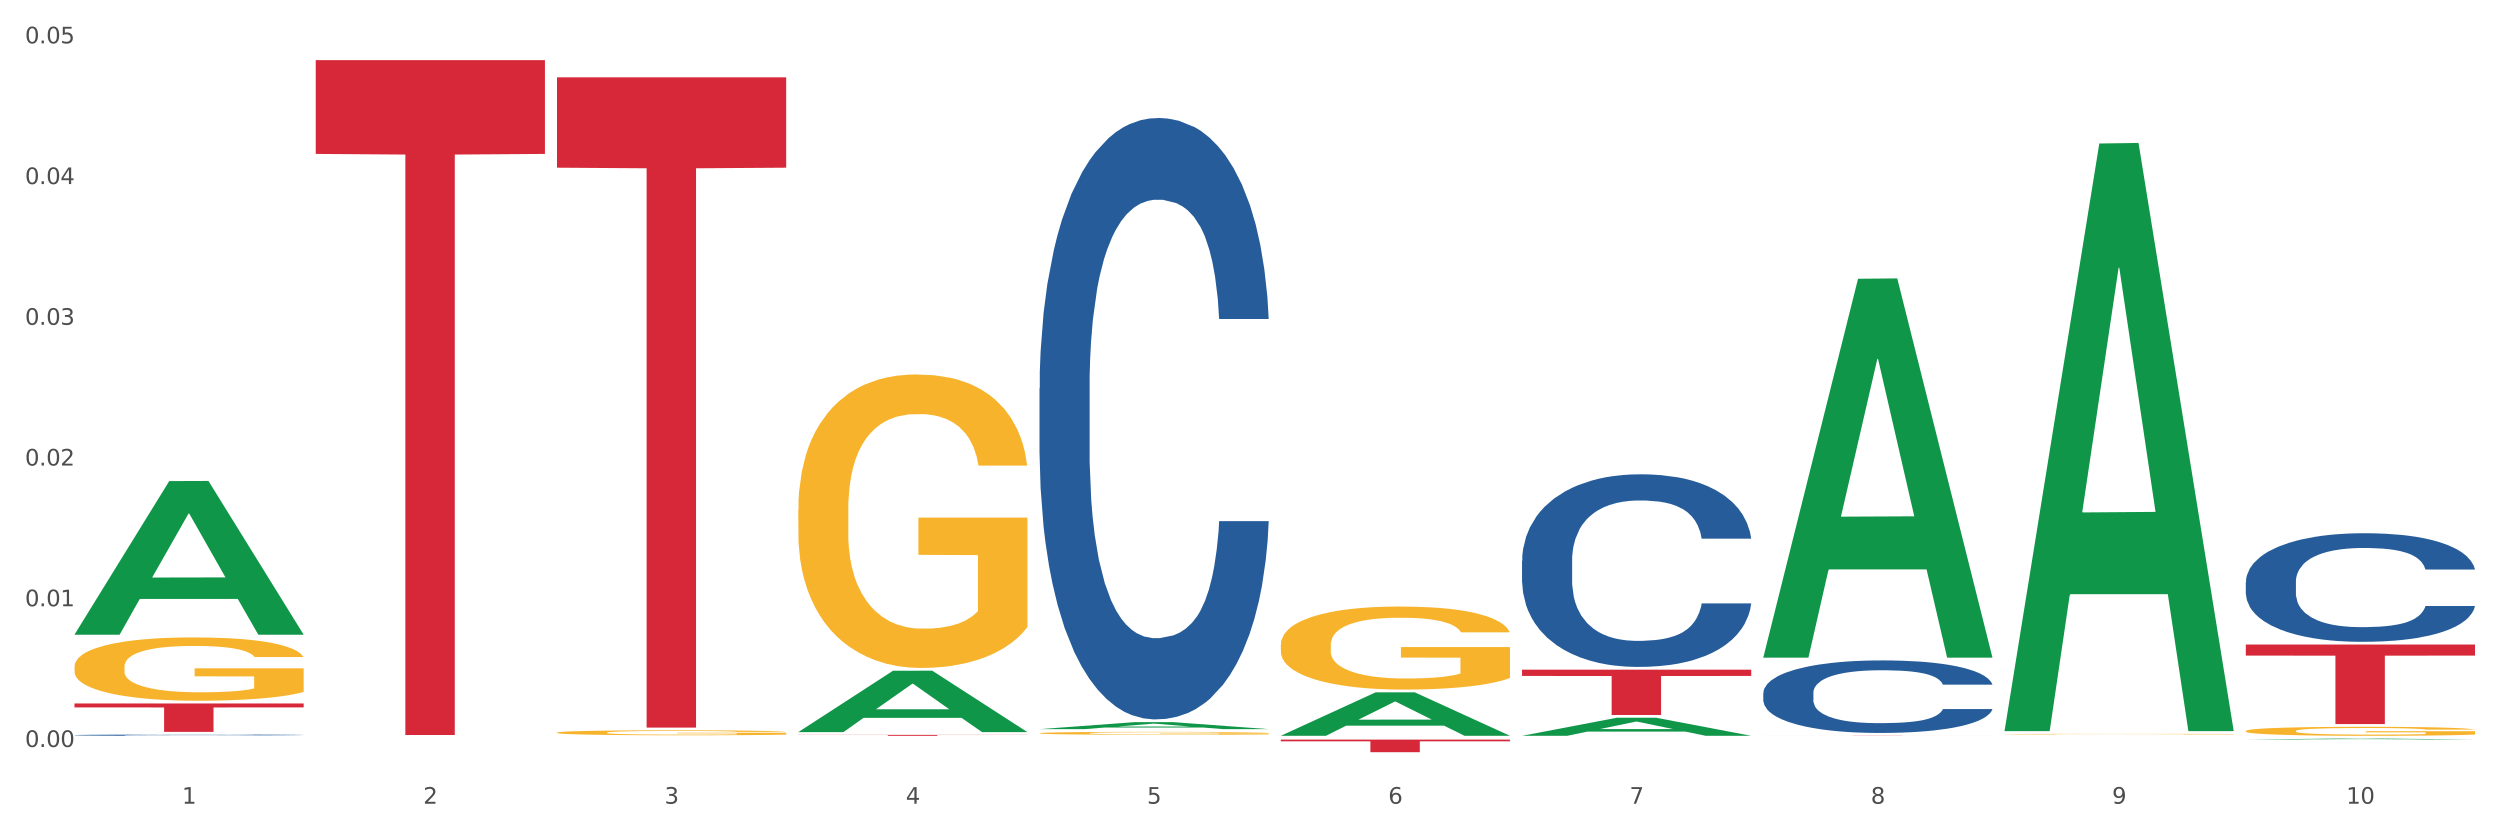 <?xml version="1.0" encoding="utf-8" standalone="no"?>
<!DOCTYPE svg PUBLIC "-//W3C//DTD SVG 1.1//EN"
  "http://www.w3.org/Graphics/SVG/1.1/DTD/svg11.dtd">
<svg xmlns:xlink="http://www.w3.org/1999/xlink" width="1080pt" height="360pt" viewBox="0 0 1080 360" xmlns="http://www.w3.org/2000/svg" version="1.1">
 <rect x="0" y="0" width="1080" height="360" fill="#333333" stroke="none"/>
 <defs>
  <style type="text/css">*{stroke-linejoin: round; stroke-linecap: butt}</style>
 </defs>
 <g id="figure_1">
  <g id="patch_1">
   <path d="M 0 360 
L 1080 360 
L 1080 0 
L 0 0 
z
" style="fill: #ffffff; stroke: #ffffff; stroke-linejoin: miter"/>
  </g>
  <g id="axes_1">
   <g id="matplotlib.axis_1">
    <g id="xtick_1">
     <g id="text_1">
      <!-- 1 -->
      <g style="fill: #4d4d4d" transform="translate(78.627 347.204) scale(0.096 -0.096)">
       <defs>
        <path id="DejaVuSans-31" d="M 794 531 
L 1825 531 
L 1825 4091 
L 703 3866 
L 703 4441 
L 1819 4666 
L 2450 4666 
L 2450 531 
L 3481 531 
L 3481 0 
L 794 0 
L 794 531 
z
" transform="scale(0.016)"/>
       </defs>
       <use xlink:href="#DejaVuSans-31"/>
      </g>
     </g>
    </g>
    <g id="xtick_2">
     <g id="text_2">
      <!-- 2 -->
      <g style="fill: #4d4d4d" transform="translate(182.851 347.204) scale(0.096 -0.096)">
       <defs>
        <path id="DejaVuSans-32" d="M 1228 531 
L 3431 531 
L 3431 0 
L 469 0 
L 469 531 
Q 828 903 1448 1529 
Q 2069 2156 2228 2338 
Q 2531 2678 2651 2914 
Q 2772 3150 2772 3378 
Q 2772 3750 2511 3984 
Q 2250 4219 1831 4219 
Q 1534 4219 1204 4116 
Q 875 4013 500 3803 
L 500 4441 
Q 881 4594 1212 4672 
Q 1544 4750 1819 4750 
Q 2544 4750 2975 4387 
Q 3406 4025 3406 3419 
Q 3406 3131 3298 2873 
Q 3191 2616 2906 2266 
Q 2828 2175 2409 1742 
Q 1991 1309 1228 531 
z
" transform="scale(0.016)"/>
       </defs>
       <use xlink:href="#DejaVuSans-32"/>
      </g>
     </g>
    </g>
    <g id="xtick_3">
     <g id="text_3">
      <!-- 3 -->
      <g style="fill: #4d4d4d" transform="translate(287.074 347.204) scale(0.096 -0.096)">
       <defs>
        <path id="DejaVuSans-33" d="M 2597 2516 
Q 3050 2419 3304 2112 
Q 3559 1806 3559 1356 
Q 3559 666 3084 287 
Q 2609 -91 1734 -91 
Q 1441 -91 1130 -33 
Q 819 25 488 141 
L 488 750 
Q 750 597 1062 519 
Q 1375 441 1716 441 
Q 2309 441 2620 675 
Q 2931 909 2931 1356 
Q 2931 1769 2642 2001 
Q 2353 2234 1838 2234 
L 1294 2234 
L 1294 2753 
L 1863 2753 
Q 2328 2753 2575 2939 
Q 2822 3125 2822 3475 
Q 2822 3834 2567 4026 
Q 2313 4219 1838 4219 
Q 1578 4219 1281 4162 
Q 984 4106 628 3988 
L 628 4550 
Q 988 4650 1302 4700 
Q 1616 4750 1894 4750 
Q 2613 4750 3031 4423 
Q 3450 4097 3450 3541 
Q 3450 3153 3228 2886 
Q 3006 2619 2597 2516 
z
" transform="scale(0.016)"/>
       </defs>
       <use xlink:href="#DejaVuSans-33"/>
      </g>
     </g>
    </g>
    <g id="xtick_4">
     <g id="text_4">
      <!-- 4 -->
      <g style="fill: #4d4d4d" transform="translate(391.298 347.204) scale(0.096 -0.096)">
       <defs>
        <path id="DejaVuSans-34" d="M 2419 4116 
L 825 1625 
L 2419 1625 
L 2419 4116 
z
M 2253 4666 
L 3047 4666 
L 3047 1625 
L 3713 1625 
L 3713 1100 
L 3047 1100 
L 3047 0 
L 2419 0 
L 2419 1100 
L 313 1100 
L 313 1709 
L 2253 4666 
z
" transform="scale(0.016)"/>
       </defs>
       <use xlink:href="#DejaVuSans-34"/>
      </g>
     </g>
    </g>
    <g id="xtick_5">
     <g id="text_5">
      <!-- 5 -->
      <g style="fill: #4d4d4d" transform="translate(495.522 347.204) scale(0.096 -0.096)">
       <defs>
        <path id="DejaVuSans-35" d="M 691 4666 
L 3169 4666 
L 3169 4134 
L 1269 4134 
L 1269 2991 
Q 1406 3038 1543 3061 
Q 1681 3084 1819 3084 
Q 2600 3084 3056 2656 
Q 3513 2228 3513 1497 
Q 3513 744 3044 326 
Q 2575 -91 1722 -91 
Q 1428 -91 1123 -41 
Q 819 9 494 109 
L 494 744 
Q 775 591 1075 516 
Q 1375 441 1709 441 
Q 2250 441 2565 725 
Q 2881 1009 2881 1497 
Q 2881 1984 2565 2268 
Q 2250 2553 1709 2553 
Q 1456 2553 1204 2497 
Q 953 2441 691 2322 
L 691 4666 
z
" transform="scale(0.016)"/>
       </defs>
       <use xlink:href="#DejaVuSans-35"/>
      </g>
     </g>
    </g>
    <g id="xtick_6">
     <g id="text_6">
      <!-- 6 -->
      <g style="fill: #4d4d4d" transform="translate(599.745 347.204) scale(0.096 -0.096)">
       <defs>
        <path id="DejaVuSans-36" d="M 2113 2584 
Q 1688 2584 1439 2293 
Q 1191 2003 1191 1497 
Q 1191 994 1439 701 
Q 1688 409 2113 409 
Q 2538 409 2786 701 
Q 3034 994 3034 1497 
Q 3034 2003 2786 2293 
Q 2538 2584 2113 2584 
z
M 3366 4563 
L 3366 3988 
Q 3128 4100 2886 4159 
Q 2644 4219 2406 4219 
Q 1781 4219 1451 3797 
Q 1122 3375 1075 2522 
Q 1259 2794 1537 2939 
Q 1816 3084 2150 3084 
Q 2853 3084 3261 2657 
Q 3669 2231 3669 1497 
Q 3669 778 3244 343 
Q 2819 -91 2113 -91 
Q 1303 -91 875 529 
Q 447 1150 447 2328 
Q 447 3434 972 4092 
Q 1497 4750 2381 4750 
Q 2619 4750 2861 4703 
Q 3103 4656 3366 4563 
z
" transform="scale(0.016)"/>
       </defs>
       <use xlink:href="#DejaVuSans-36"/>
      </g>
     </g>
    </g>
    <g id="xtick_7">
     <g id="text_7">
      <!-- 7 -->
      <g style="fill: #4d4d4d" transform="translate(703.969 347.204) scale(0.096 -0.096)">
       <defs>
        <path id="DejaVuSans-37" d="M 525 4666 
L 3525 4666 
L 3525 4397 
L 1831 0 
L 1172 0 
L 2766 4134 
L 525 4134 
L 525 4666 
z
" transform="scale(0.016)"/>
       </defs>
       <use xlink:href="#DejaVuSans-37"/>
      </g>
     </g>
    </g>
    <g id="xtick_8">
     <g id="text_8">
      <!-- 8 -->
      <g style="fill: #4d4d4d" transform="translate(808.193 347.204) scale(0.096 -0.096)">
       <defs>
        <path id="DejaVuSans-38" d="M 2034 2216 
Q 1584 2216 1326 1975 
Q 1069 1734 1069 1313 
Q 1069 891 1326 650 
Q 1584 409 2034 409 
Q 2484 409 2743 651 
Q 3003 894 3003 1313 
Q 3003 1734 2745 1975 
Q 2488 2216 2034 2216 
z
M 1403 2484 
Q 997 2584 770 2862 
Q 544 3141 544 3541 
Q 544 4100 942 4425 
Q 1341 4750 2034 4750 
Q 2731 4750 3128 4425 
Q 3525 4100 3525 3541 
Q 3525 3141 3298 2862 
Q 3072 2584 2669 2484 
Q 3125 2378 3379 2068 
Q 3634 1759 3634 1313 
Q 3634 634 3220 271 
Q 2806 -91 2034 -91 
Q 1263 -91 848 271 
Q 434 634 434 1313 
Q 434 1759 690 2068 
Q 947 2378 1403 2484 
z
M 1172 3481 
Q 1172 3119 1398 2916 
Q 1625 2713 2034 2713 
Q 2441 2713 2670 2916 
Q 2900 3119 2900 3481 
Q 2900 3844 2670 4047 
Q 2441 4250 2034 4250 
Q 1625 4250 1398 4047 
Q 1172 3844 1172 3481 
z
" transform="scale(0.016)"/>
       </defs>
       <use xlink:href="#DejaVuSans-38"/>
      </g>
     </g>
    </g>
    <g id="xtick_9">
     <g id="text_9">
      <!-- 9 -->
      <g style="fill: #4d4d4d" transform="translate(912.416 347.204) scale(0.096 -0.096)">
       <defs>
        <path id="DejaVuSans-39" d="M 703 97 
L 703 672 
Q 941 559 1184 500 
Q 1428 441 1663 441 
Q 2288 441 2617 861 
Q 2947 1281 2994 2138 
Q 2813 1869 2534 1725 
Q 2256 1581 1919 1581 
Q 1219 1581 811 2004 
Q 403 2428 403 3163 
Q 403 3881 828 4315 
Q 1253 4750 1959 4750 
Q 2769 4750 3195 4129 
Q 3622 3509 3622 2328 
Q 3622 1225 3098 567 
Q 2575 -91 1691 -91 
Q 1453 -91 1209 -44 
Q 966 3 703 97 
z
M 1959 2075 
Q 2384 2075 2632 2365 
Q 2881 2656 2881 3163 
Q 2881 3666 2632 3958 
Q 2384 4250 1959 4250 
Q 1534 4250 1286 3958 
Q 1038 3666 1038 3163 
Q 1038 2656 1286 2365 
Q 1534 2075 1959 2075 
z
" transform="scale(0.016)"/>
       </defs>
       <use xlink:href="#DejaVuSans-39"/>
      </g>
     </g>
    </g>
    <g id="xtick_10">
     <g id="text_10">
      <!-- 10 -->
      <g style="fill: #4d4d4d" transform="translate(1013.586 347.204) scale(0.096 -0.096)">
       <defs>
        <path id="DejaVuSans-30" d="M 2034 4250 
Q 1547 4250 1301 3770 
Q 1056 3291 1056 2328 
Q 1056 1369 1301 889 
Q 1547 409 2034 409 
Q 2525 409 2770 889 
Q 3016 1369 3016 2328 
Q 3016 3291 2770 3770 
Q 2525 4250 2034 4250 
z
M 2034 4750 
Q 2819 4750 3233 4129 
Q 3647 3509 3647 2328 
Q 3647 1150 3233 529 
Q 2819 -91 2034 -91 
Q 1250 -91 836 529 
Q 422 1150 422 2328 
Q 422 3509 836 4129 
Q 1250 4750 2034 4750 
z
" transform="scale(0.016)"/>
       </defs>
       <use xlink:href="#DejaVuSans-31"/>
       <use xlink:href="#DejaVuSans-30" transform="translate(63.623 0)"/>
      </g>
     </g>
    </g>
    <g id="xtick_11"/>
    <g id="xtick_12"/>
    <g id="xtick_13"/>
    <g id="xtick_14"/>
    <g id="xtick_15"/>
    <g id="xtick_16"/>
    <g id="xtick_17"/>
    <g id="xtick_18"/>
    <g id="xtick_19"/>
   </g>
   <g id="matplotlib.axis_2">
    <g id="ytick_1">
     <g id="text_11">
      <!-- 0.00 -->
      <g style="fill: #4d4d4d" transform="translate(10.8 322.694) scale(0.096 -0.096)">
       <defs>
        <path id="DejaVuSans-2e" d="M 684 794 
L 1344 794 
L 1344 0 
L 684 0 
L 684 794 
z
" transform="scale(0.016)"/>
       </defs>
       <use xlink:href="#DejaVuSans-30"/>
       <use xlink:href="#DejaVuSans-2e" transform="translate(63.623 0)"/>
       <use xlink:href="#DejaVuSans-30" transform="translate(95.41 0)"/>
       <use xlink:href="#DejaVuSans-30" transform="translate(159.033 0)"/>
      </g>
     </g>
    </g>
    <g id="ytick_2">
     <g id="text_12">
      <!-- 0.01 -->
      <g style="fill: #4d4d4d" transform="translate(10.8 261.901) scale(0.096 -0.096)">
       <use xlink:href="#DejaVuSans-30"/>
       <use xlink:href="#DejaVuSans-2e" transform="translate(63.623 0)"/>
       <use xlink:href="#DejaVuSans-30" transform="translate(95.41 0)"/>
       <use xlink:href="#DejaVuSans-31" transform="translate(159.033 0)"/>
      </g>
     </g>
    </g>
    <g id="ytick_3">
     <g id="text_13">
      <!-- 0.02 -->
      <g style="fill: #4d4d4d" transform="translate(10.8 201.109) scale(0.096 -0.096)">
       <use xlink:href="#DejaVuSans-30"/>
       <use xlink:href="#DejaVuSans-2e" transform="translate(63.623 0)"/>
       <use xlink:href="#DejaVuSans-30" transform="translate(95.41 0)"/>
       <use xlink:href="#DejaVuSans-32" transform="translate(159.033 0)"/>
      </g>
     </g>
    </g>
    <g id="ytick_4">
     <g id="text_14">
      <!-- 0.03 -->
      <g style="fill: #4d4d4d" transform="translate(10.8 140.317) scale(0.096 -0.096)">
       <use xlink:href="#DejaVuSans-30"/>
       <use xlink:href="#DejaVuSans-2e" transform="translate(63.623 0)"/>
       <use xlink:href="#DejaVuSans-30" transform="translate(95.41 0)"/>
       <use xlink:href="#DejaVuSans-33" transform="translate(159.033 0)"/>
      </g>
     </g>
    </g>
    <g id="ytick_5">
     <g id="text_15">
      <!-- 0.04 -->
      <g style="fill: #4d4d4d" transform="translate(10.8 79.524) scale(0.096 -0.096)">
       <use xlink:href="#DejaVuSans-30"/>
       <use xlink:href="#DejaVuSans-2e" transform="translate(63.623 0)"/>
       <use xlink:href="#DejaVuSans-30" transform="translate(95.41 0)"/>
       <use xlink:href="#DejaVuSans-34" transform="translate(159.033 0)"/>
      </g>
     </g>
    </g>
    <g id="ytick_6">
     <g id="text_16">
      <!-- 0.05 -->
      <g style="fill: #4d4d4d" transform="translate(10.8 18.732) scale(0.096 -0.096)">
       <use xlink:href="#DejaVuSans-30"/>
       <use xlink:href="#DejaVuSans-2e" transform="translate(63.623 0)"/>
       <use xlink:href="#DejaVuSans-30" transform="translate(95.41 0)"/>
       <use xlink:href="#DejaVuSans-35" transform="translate(159.033 0)"/>
      </g>
     </g>
    </g>
    <g id="ytick_7"/>
    <g id="ytick_8"/>
    <g id="ytick_9"/>
    <g id="ytick_10"/>
    <g id="ytick_11"/>
   </g>
   <g id="PolyCollection_1">
    <path d="M 32.175 274.069 
L 32.277 274.007 
L 73.107 207.83 
L 90.051 207.767 
L 131.187 274.194 
L 111.589 274.194 
L 102.709 258.726 
L 60.552 258.726 
L 60.246 258.975 
L 51.671 274.194 
L 32.175 274.194 
L 32.175 274.069 
L 65.86 249.495 
L 97.401 249.432 
L 81.783 221.926 
L 81.579 221.801 
L 81.375 221.988 
L 65.758 249.432 
L 65.86 249.495 
L 32.175 274.069 
z
" clip-path="url(#p1c20a28698)" style="fill: #109648"/>
    <path d="M 761.74 317.807 
L 860.753 317.807 
L 860.753 317.816 
L 821.805 317.816 
L 821.805 317.874 
L 800.454 317.874 
L 800.454 317.816 
L 761.74 317.816 
L 761.74 317.807 
L 761.74 317.807 
z
" clip-path="url(#p1c20a28698)" style="fill: #d62839"/>
    <path d="M 657.517 289.288 
L 756.529 289.288 
L 756.529 292.011 
L 717.581 292.029 
L 717.581 308.883 
L 696.23 308.883 
L 696.23 292.029 
L 657.517 292.011 
L 657.517 289.306 
L 657.517 289.288 
z
" clip-path="url(#p1c20a28698)" style="fill: #d62839"/>
    <path d="M 553.293 319.495 
L 652.306 319.495 
L 652.306 320.254 
L 613.358 320.259 
L 613.358 324.96 
L 592.006 324.96 
L 592.006 320.259 
L 553.293 320.254 
L 553.293 319.5 
L 553.293 319.495 
z
" clip-path="url(#p1c20a28698)" style="fill: #d62839"/>
    <path d="M 344.846 317.464 
L 443.858 317.464 
L 443.858 317.521 
L 404.91 317.522 
L 404.91 317.874 
L 383.559 317.874 
L 383.559 317.522 
L 344.846 317.521 
L 344.846 317.465 
L 344.846 317.464 
z
" clip-path="url(#p1c20a28698)" style="fill: #d62839"/>
    <path d="M 240.622 33.4 
L 339.635 33.4 
L 339.635 72.439 
L 300.687 72.703 
L 300.687 314.321 
L 279.336 314.321 
L 279.336 72.703 
L 240.622 72.439 
L 240.622 33.664 
L 240.622 33.4 
z
" clip-path="url(#p1c20a28698)" style="fill: #d62839"/>
    <path d="M 136.399 25.978 
L 235.411 25.978 
L 235.411 66.492 
L 196.463 66.766 
L 196.463 317.516 
L 175.112 317.516 
L 175.112 66.766 
L 136.399 66.492 
L 136.399 26.251 
L 136.399 25.978 
z
" clip-path="url(#p1c20a28698)" style="fill: #d62839"/>
    <path d="M 32.175 303.898 
L 131.187 303.898 
L 131.187 305.601 
L 92.239 305.613 
L 92.239 316.153 
L 70.888 316.153 
L 70.888 305.613 
L 32.175 305.601 
L 32.175 303.91 
L 32.175 303.898 
z
" clip-path="url(#p1c20a28698)" style="fill: #d62839"/>
    <path d="M 32.175 317.572 
L 32.292 317.571 
L 32.292 317.557 
L 32.643 317.538 
L 33.931 317.503 
L 35.569 317.477 
L 38.378 317.446 
L 39.899 317.433 
L 41.889 317.418 
L 45.985 317.395 
L 50.667 317.375 
L 53.944 317.364 
L 56.401 317.357 
L 61.902 317.344 
L 65.062 317.339 
L 68.339 317.334 
L 71.148 317.331 
L 75.829 317.328 
L 79.575 317.326 
L 83.905 317.326 
L 87.533 317.326 
L 92.331 317.328 
L 99.354 317.334 
L 102.045 317.338 
L 105.674 317.344 
L 109.419 317.352 
L 112.462 317.36 
L 115.973 317.371 
L 119.601 317.386 
L 123.112 317.405 
L 125.57 317.423 
L 127.559 317.441 
L 129.315 317.464 
L 130.602 317.488 
L 131.187 317.509 
L 109.77 317.509 
L 109.185 317.49 
L 108.014 317.47 
L 106.844 317.457 
L 105.557 317.446 
L 103.567 317.433 
L 101.811 317.425 
L 98.886 317.416 
L 96.194 317.41 
L 93.97 317.406 
L 91.278 317.403 
L 85.543 317.4 
L 81.447 317.4 
L 78.872 317.401 
L 75.712 317.404 
L 73.021 317.407 
L 69.861 317.413 
L 67.403 317.42 
L 64.945 317.428 
L 63.541 317.434 
L 61.434 317.445 
L 60.03 317.454 
L 58.157 317.47 
L 57.104 317.481 
L 55.231 317.509 
L 54.412 317.53 
L 54.061 317.545 
L 53.827 317.561 
L 53.827 317.639 
L 54.529 317.674 
L 55.114 317.689 
L 56.05 317.706 
L 57.806 317.728 
L 60.381 317.75 
L 63.072 317.765 
L 65.296 317.775 
L 67.403 317.782 
L 69.509 317.787 
L 72.084 317.792 
L 74.191 317.795 
L 77.351 317.798 
L 81.096 317.8 
L 84.022 317.8 
L 89.991 317.797 
L 92.683 317.795 
L 95.257 317.791 
L 98.066 317.786 
L 100.29 317.78 
L 101.577 317.775 
L 103.684 317.766 
L 105.322 317.756 
L 106.727 317.744 
L 107.663 317.734 
L 108.717 317.719 
L 109.536 317.702 
L 109.77 317.693 
L 131.187 317.693 
L 130.719 317.711 
L 129.9 317.729 
L 128.262 317.752 
L 126.974 317.766 
L 124.985 317.782 
L 122.878 317.796 
L 119.952 317.812 
L 117.26 317.824 
L 114.451 317.834 
L 111.408 317.843 
L 105.908 317.855 
L 103.918 317.859 
L 99.705 317.865 
L 96.428 317.868 
L 91.629 317.872 
L 86.714 317.874 
L 81.564 317.874 
L 77 317.873 
L 71.967 317.87 
L 68.807 317.867 
L 65.296 317.863 
L 61.2 317.856 
L 57.338 317.847 
L 53.71 317.837 
L 50.316 317.826 
L 47.156 317.812 
L 43.059 317.791 
L 40.016 317.77 
L 37.793 317.75 
L 36.271 317.734 
L 34.75 317.713 
L 33.931 317.698 
L 32.643 317.663 
L 32.175 317.631 
L 32.175 317.572 
z
" clip-path="url(#p1c20a28698)" style="fill: #255c99"/>
    <path d="M 449.069 167.715 
L 449.187 167.478 
L 449.187 160.834 
L 449.538 151.817 
L 450.825 135.207 
L 452.464 122.631 
L 455.272 107.92 
L 456.794 101.75 
L 458.783 94.869 
L 462.88 83.717 
L 467.561 74.225 
L 470.838 69.005 
L 473.296 65.683 
L 478.797 59.751 
L 481.957 57.141 
L 485.234 55.005 
L 488.042 53.581 
L 492.724 51.92 
L 496.469 51.209 
L 500.799 50.971 
L 504.427 51.209 
L 509.226 52.158 
L 516.248 55.005 
L 518.94 56.666 
L 522.568 59.514 
L 526.313 63.31 
L 529.356 67.107 
L 532.867 72.564 
L 536.495 79.683 
L 540.006 88.7 
L 542.464 97.005 
L 544.454 105.784 
L 546.209 116.462 
L 547.497 128.089 
L 548.082 137.817 
L 526.664 137.817 
L 526.079 129.038 
L 524.909 119.547 
L 523.738 113.14 
L 522.451 107.92 
L 520.461 101.987 
L 518.706 98.191 
L 515.78 93.683 
L 513.088 90.835 
L 510.864 89.174 
L 508.173 87.75 
L 502.438 86.327 
L 498.342 86.327 
L 495.767 86.801 
L 492.607 87.988 
L 489.915 89.649 
L 486.755 92.496 
L 484.297 95.581 
L 481.84 99.615 
L 480.435 102.462 
L 478.328 107.682 
L 476.924 111.953 
L 475.051 119.309 
L 473.998 124.529 
L 472.126 138.055 
L 471.306 148.021 
L 470.955 154.902 
L 470.721 162.495 
L 470.721 199.511 
L 471.423 216.121 
L 472.009 223.24 
L 472.945 231.307 
L 474.7 241.748 
L 477.275 251.951 
L 479.967 259.307 
L 482.191 263.815 
L 484.297 267.137 
L 486.404 269.747 
L 488.979 272.12 
L 491.085 273.544 
L 494.245 274.968 
L 497.991 275.68 
L 500.916 275.68 
L 506.885 274.493 
L 509.577 273.307 
L 512.152 271.646 
L 514.961 269.036 
L 517.184 266.188 
L 518.472 264.053 
L 520.578 259.544 
L 522.217 254.799 
L 523.621 249.341 
L 524.558 244.595 
L 525.611 237.477 
L 526.43 229.409 
L 526.664 225.138 
L 548.082 225.138 
L 547.614 233.68 
L 546.795 241.985 
L 545.156 253.138 
L 543.869 259.544 
L 541.879 267.375 
L 539.772 274.019 
L 536.846 281.374 
L 534.155 286.832 
L 531.346 291.578 
L 528.303 295.849 
L 522.802 301.781 
L 520.813 303.442 
L 516.599 306.289 
L 513.322 307.95 
L 508.524 309.611 
L 503.608 310.56 
L 498.459 310.798 
L 493.894 310.323 
L 488.862 308.899 
L 485.702 307.476 
L 482.191 305.34 
L 478.094 302.018 
L 474.232 297.984 
L 470.604 293.239 
L 467.21 287.781 
L 464.05 281.612 
L 459.954 271.408 
L 456.911 261.443 
L 454.687 252.188 
L 453.166 244.358 
L 451.644 234.392 
L 450.825 227.511 
L 449.538 210.901 
L 449.069 195.477 
L 449.069 167.715 
z
" clip-path="url(#p1c20a28698)" style="fill: #255c99"/>
    <path d="M 657.517 242.286 
L 657.634 242.21 
L 657.634 240.082 
L 657.985 237.194 
L 659.272 231.874 
L 660.911 227.846 
L 663.72 223.133 
L 665.241 221.157 
L 667.231 218.953 
L 671.327 215.381 
L 676.008 212.341 
L 679.285 210.669 
L 681.743 209.605 
L 687.244 207.705 
L 690.404 206.869 
L 693.681 206.185 
L 696.49 205.729 
L 701.171 205.197 
L 704.916 204.969 
L 709.247 204.893 
L 712.875 204.969 
L 717.673 205.273 
L 724.695 206.185 
L 727.387 206.717 
L 731.015 207.629 
L 734.76 208.845 
L 737.803 210.061 
L 741.314 211.809 
L 744.943 214.089 
L 748.454 216.977 
L 750.911 219.637 
L 752.901 222.449 
L 754.657 225.87 
L 755.944 229.594 
L 756.529 232.71 
L 735.112 232.71 
L 734.526 229.898 
L 733.356 226.858 
L 732.186 224.806 
L 730.898 223.133 
L 728.909 221.233 
L 727.153 220.017 
L 724.227 218.573 
L 721.535 217.661 
L 719.312 217.129 
L 716.62 216.673 
L 710.885 216.217 
L 706.789 216.217 
L 704.214 216.369 
L 701.054 216.749 
L 698.362 217.281 
L 695.202 218.193 
L 692.745 219.181 
L 690.287 220.473 
L 688.882 221.385 
L 686.776 223.057 
L 685.371 224.426 
L 683.499 226.782 
L 682.445 228.454 
L 680.573 232.786 
L 679.754 235.978 
L 679.402 238.182 
L 679.168 240.614 
L 679.168 252.47 
L 679.871 257.79 
L 680.456 260.07 
L 681.392 262.655 
L 683.148 265.999 
L 685.722 269.267 
L 688.414 271.623 
L 690.638 273.067 
L 692.745 274.131 
L 694.851 274.967 
L 697.426 275.727 
L 699.533 276.183 
L 702.693 276.639 
L 706.438 276.867 
L 709.364 276.867 
L 715.332 276.487 
L 718.024 276.107 
L 720.599 275.575 
L 723.408 274.739 
L 725.632 273.827 
L 726.919 273.143 
L 729.026 271.699 
L 730.664 270.179 
L 732.069 268.431 
L 733.005 266.911 
L 734.058 264.631 
L 734.877 262.047 
L 735.112 260.679 
L 756.529 260.679 
L 756.061 263.415 
L 755.242 266.075 
L 753.603 269.647 
L 752.316 271.699 
L 750.326 274.207 
L 748.22 276.335 
L 745.294 278.691 
L 742.602 280.439 
L 739.793 281.959 
L 736.75 283.327 
L 731.249 285.227 
L 729.26 285.759 
L 725.046 286.671 
L 721.769 287.203 
L 716.971 287.735 
L 712.055 288.039 
L 706.906 288.115 
L 702.341 287.963 
L 697.309 287.507 
L 694.149 287.051 
L 690.638 286.367 
L 686.542 285.303 
L 682.679 284.011 
L 679.051 282.491 
L 675.657 280.743 
L 672.497 278.767 
L 668.401 275.499 
L 665.358 272.307 
L 663.134 269.343 
L 661.613 266.835 
L 660.091 263.643 
L 659.272 261.439 
L 657.985 256.118 
L 657.517 251.178 
L 657.517 242.286 
z
" clip-path="url(#p1c20a28698)" style="fill: #255c99"/>
    <path d="M 761.74 299.377 
L 761.857 299.349 
L 761.857 298.547 
L 762.208 297.46 
L 763.496 295.456 
L 765.134 293.94 
L 767.943 292.165 
L 769.465 291.421 
L 771.454 290.591 
L 775.551 289.246 
L 780.232 288.101 
L 783.509 287.472 
L 785.967 287.071 
L 791.467 286.356 
L 794.627 286.041 
L 797.904 285.783 
L 800.713 285.611 
L 805.395 285.411 
L 809.14 285.325 
L 813.47 285.297 
L 817.098 285.325 
L 821.897 285.44 
L 828.919 285.783 
L 831.611 285.983 
L 835.239 286.327 
L 838.984 286.785 
L 842.027 287.243 
L 845.538 287.901 
L 849.166 288.76 
L 852.677 289.847 
L 855.135 290.849 
L 857.125 291.908 
L 858.88 293.196 
L 860.168 294.598 
L 860.753 295.771 
L 839.335 295.771 
L 838.75 294.712 
L 837.58 293.568 
L 836.409 292.795 
L 835.122 292.165 
L 833.132 291.45 
L 831.377 290.992 
L 828.451 290.448 
L 825.759 290.105 
L 823.535 289.904 
L 820.843 289.733 
L 815.109 289.561 
L 811.012 289.561 
L 808.438 289.618 
L 805.278 289.761 
L 802.586 289.962 
L 799.426 290.305 
L 796.968 290.677 
L 794.51 291.164 
L 793.106 291.507 
L 790.999 292.137 
L 789.595 292.652 
L 787.722 293.539 
L 786.669 294.169 
L 784.796 295.8 
L 783.977 297.002 
L 783.626 297.832 
L 783.392 298.748 
L 783.392 303.212 
L 784.094 305.216 
L 784.679 306.074 
L 785.616 307.047 
L 787.371 308.307 
L 789.946 309.537 
L 792.638 310.424 
L 794.862 310.968 
L 796.968 311.369 
L 799.075 311.684 
L 801.65 311.97 
L 803.756 312.141 
L 806.916 312.313 
L 810.661 312.399 
L 813.587 312.399 
L 819.556 312.256 
L 822.248 312.113 
L 824.823 311.913 
L 827.632 311.598 
L 829.855 311.254 
L 831.143 310.997 
L 833.249 310.453 
L 834.888 309.881 
L 836.292 309.222 
L 837.229 308.65 
L 838.282 307.791 
L 839.101 306.818 
L 839.335 306.303 
L 860.753 306.303 
L 860.285 307.333 
L 859.465 308.335 
L 857.827 309.68 
L 856.539 310.453 
L 854.55 311.397 
L 852.443 312.199 
L 849.517 313.086 
L 846.825 313.744 
L 844.017 314.317 
L 840.974 314.832 
L 835.473 315.547 
L 833.483 315.748 
L 829.27 316.091 
L 825.993 316.291 
L 821.195 316.492 
L 816.279 316.606 
L 811.13 316.635 
L 806.565 316.577 
L 801.533 316.406 
L 798.373 316.234 
L 794.862 315.976 
L 790.765 315.576 
L 786.903 315.089 
L 783.275 314.517 
L 779.881 313.859 
L 776.721 313.115 
L 772.625 311.884 
L 769.582 310.682 
L 767.358 309.566 
L 765.837 308.621 
L 764.315 307.419 
L 763.496 306.589 
L 762.208 304.586 
L 761.74 302.726 
L 761.74 299.377 
z
" clip-path="url(#p1c20a28698)" style="fill: #255c99"/>
    <path d="M 970.188 251.432 
L 970.305 251.39 
L 970.305 250.19 
L 970.656 248.562 
L 971.943 245.563 
L 973.582 243.292 
L 976.39 240.636 
L 977.912 239.522 
L 979.902 238.279 
L 983.998 236.265 
L 988.679 234.552 
L 991.956 233.609 
L 994.414 233.009 
L 999.915 231.938 
L 1003.075 231.467 
L 1006.352 231.081 
L 1009.161 230.824 
L 1013.842 230.524 
L 1017.587 230.396 
L 1021.917 230.353 
L 1025.546 230.396 
L 1030.344 230.567 
L 1037.366 231.081 
L 1040.058 231.381 
L 1043.686 231.895 
L 1047.431 232.581 
L 1050.474 233.266 
L 1053.985 234.252 
L 1057.613 235.537 
L 1061.125 237.165 
L 1063.582 238.665 
L 1065.572 240.25 
L 1067.327 242.178 
L 1068.615 244.277 
L 1069.2 246.034 
L 1047.782 246.034 
L 1047.197 244.449 
L 1046.027 242.735 
L 1044.857 241.578 
L 1043.569 240.636 
L 1041.58 239.564 
L 1039.824 238.879 
L 1036.898 238.065 
L 1034.206 237.551 
L 1031.983 237.251 
L 1029.291 236.994 
L 1023.556 236.737 
L 1019.46 236.737 
L 1016.885 236.822 
L 1013.725 237.037 
L 1011.033 237.336 
L 1007.873 237.851 
L 1005.415 238.408 
L 1002.958 239.136 
L 1001.553 239.65 
L 999.447 240.593 
L 998.042 241.364 
L 996.17 242.692 
L 995.116 243.635 
L 993.244 246.077 
L 992.424 247.876 
L 992.073 249.119 
L 991.839 250.49 
L 991.839 257.174 
L 992.541 260.173 
L 993.127 261.458 
L 994.063 262.915 
L 995.818 264.8 
L 998.393 266.642 
L 1001.085 267.971 
L 1003.309 268.785 
L 1005.415 269.384 
L 1007.522 269.856 
L 1010.097 270.284 
L 1012.203 270.541 
L 1015.363 270.798 
L 1019.109 270.927 
L 1022.035 270.927 
L 1028.003 270.713 
L 1030.695 270.498 
L 1033.27 270.199 
L 1036.079 269.727 
L 1038.303 269.213 
L 1039.59 268.828 
L 1041.697 268.013 
L 1043.335 267.157 
L 1044.739 266.171 
L 1045.676 265.314 
L 1046.729 264.029 
L 1047.548 262.572 
L 1047.782 261.801 
L 1069.2 261.801 
L 1068.732 263.343 
L 1067.913 264.843 
L 1066.274 266.857 
L 1064.987 268.013 
L 1062.997 269.427 
L 1060.89 270.627 
L 1057.965 271.955 
L 1055.273 272.941 
L 1052.464 273.798 
L 1049.421 274.569 
L 1043.92 275.64 
L 1041.931 275.94 
L 1037.717 276.454 
L 1034.44 276.754 
L 1029.642 277.054 
L 1024.726 277.225 
L 1019.577 277.268 
L 1015.012 277.182 
L 1009.98 276.925 
L 1006.82 276.668 
L 1003.309 276.283 
L 999.212 275.683 
L 995.35 274.954 
L 991.722 274.097 
L 988.328 273.112 
L 985.168 271.998 
L 981.072 270.156 
L 978.029 268.356 
L 975.805 266.685 
L 974.284 265.271 
L 972.762 263.472 
L 971.943 262.229 
L 970.656 259.23 
L 970.188 256.445 
L 970.188 251.432 
z
" clip-path="url(#p1c20a28698)" style="fill: #255c99"/>
    <path d="M 970.188 315.78 
L 970.304 315.776 
L 970.304 315.648 
L 970.538 315.538 
L 971.707 315.271 
L 973.461 315.051 
L 974.747 314.934 
L 976.032 314.838 
L 977.552 314.742 
L 979.422 314.642 
L 982.813 314.496 
L 984.917 314.422 
L 987.488 314.343 
L 992.164 314.23 
L 995.554 314.166 
L 999.061 314.112 
L 1004.789 314.048 
L 1008.53 314.02 
L 1012.505 313.999 
L 1017.297 313.984 
L 1020.921 313.981 
L 1028.87 313.991 
L 1035.65 314.023 
L 1038.923 314.048 
L 1043.132 314.091 
L 1045.353 314.119 
L 1048.977 314.176 
L 1052.717 314.251 
L 1055.289 314.315 
L 1059.147 314.436 
L 1062.069 314.557 
L 1064.758 314.706 
L 1066.161 314.809 
L 1067.213 314.905 
L 1068.148 315.015 
L 1069.083 315.19 
L 1048.041 315.19 
L 1047.223 315.065 
L 1045.937 314.948 
L 1044.067 314.834 
L 1042.43 314.763 
L 1039.625 314.674 
L 1037.053 314.617 
L 1034.364 314.575 
L 1031.091 314.539 
L 1028.52 314.521 
L 1024.896 314.507 
L 1017.765 314.511 
L 1012.972 314.539 
L 1009.699 314.575 
L 1007.595 314.607 
L 1005.724 314.642 
L 1003.62 314.692 
L 1001.165 314.767 
L 999.412 314.834 
L 997.659 314.919 
L 996.256 315.005 
L 994.97 315.104 
L 993.918 315.211 
L 993.1 315.321 
L 992.398 315.456 
L 991.814 315.68 
L 991.814 316.167 
L 992.047 316.278 
L 992.632 316.423 
L 993.333 316.534 
L 994.502 316.665 
L 995.554 316.754 
L 997.542 316.882 
L 999.763 316.989 
L 1001.516 317.056 
L 1003.27 317.113 
L 1006.309 317.191 
L 1009.699 317.255 
L 1012.621 317.295 
L 1016.596 317.33 
L 1019.285 317.344 
L 1021.623 317.351 
L 1027.351 317.351 
L 1031.442 317.341 
L 1036.001 317.316 
L 1039.508 317.284 
L 1042.43 317.245 
L 1045.704 317.181 
L 1047.808 317.12 
L 1047.808 316.377 
L 1022.09 316.374 
L 1022.09 315.879 
L 1069.2 315.879 
L 1069.2 317.33 
L 1067.213 317.405 
L 1064.992 317.472 
L 1062.654 317.533 
L 1059.147 317.607 
L 1054.938 317.679 
L 1051.198 317.728 
L 1047.223 317.771 
L 1042.547 317.81 
L 1036.469 317.846 
L 1032.728 317.86 
L 1028.052 317.871 
L 1022.558 317.874 
L 1017.765 317.867 
L 1013.089 317.849 
L 1008.179 317.817 
L 1003.387 317.771 
L 999.763 317.725 
L 996.139 317.668 
L 992.281 317.593 
L 989.242 317.522 
L 986.904 317.458 
L 984.332 317.376 
L 981.527 317.27 
L 979.422 317.174 
L 977.552 317.074 
L 975.565 316.946 
L 974.162 316.836 
L 972.759 316.697 
L 971.941 316.594 
L 971.006 316.434 
L 970.304 316.21 
L 970.188 315.78 
z
" clip-path="url(#p1c20a28698)" style="fill: #f7b32b"/>
    <path d="M 865.964 317.145 
L 866.081 317.145 
L 866.081 317.136 
L 866.315 317.129 
L 867.484 317.111 
L 869.237 317.096 
L 870.523 317.089 
L 871.809 317.082 
L 873.329 317.076 
L 875.199 317.069 
L 878.589 317.059 
L 880.693 317.055 
L 883.265 317.049 
L 887.941 317.042 
L 891.331 317.037 
L 894.838 317.034 
L 900.566 317.03 
L 904.306 317.028 
L 908.281 317.026 
L 913.074 317.025 
L 916.698 317.025 
L 924.647 317.026 
L 931.427 317.028 
L 934.7 317.03 
L 938.908 317.032 
L 941.129 317.034 
L 944.753 317.038 
L 948.494 317.043 
L 951.066 317.047 
L 954.923 317.055 
L 957.846 317.064 
L 960.534 317.073 
L 961.937 317.08 
L 962.989 317.087 
L 963.924 317.094 
L 964.859 317.106 
L 943.818 317.106 
L 943 317.097 
L 941.714 317.09 
L 939.843 317.082 
L 938.207 317.077 
L 935.401 317.071 
L 932.829 317.068 
L 930.141 317.065 
L 926.868 317.062 
L 924.296 317.061 
L 920.672 317.06 
L 913.541 317.06 
L 908.749 317.062 
L 905.475 317.065 
L 903.371 317.067 
L 901.501 317.069 
L 899.397 317.073 
L 896.942 317.077 
L 895.188 317.082 
L 893.435 317.088 
L 892.032 317.093 
L 890.746 317.1 
L 889.694 317.107 
L 888.876 317.114 
L 888.175 317.123 
L 887.59 317.138 
L 887.59 317.171 
L 887.824 317.178 
L 888.408 317.188 
L 889.11 317.195 
L 890.279 317.204 
L 891.331 317.21 
L 893.318 317.218 
L 895.539 317.226 
L 897.293 317.23 
L 899.046 317.234 
L 902.085 317.239 
L 905.475 317.243 
L 908.398 317.246 
L 912.372 317.248 
L 915.061 317.249 
L 917.399 317.25 
L 923.127 317.25 
L 927.218 317.249 
L 931.777 317.247 
L 935.284 317.245 
L 938.207 317.243 
L 941.48 317.238 
L 943.584 317.234 
L 943.584 317.185 
L 917.867 317.185 
L 917.867 317.152 
L 964.976 317.152 
L 964.976 317.248 
L 962.989 317.253 
L 960.768 317.258 
L 958.43 317.262 
L 954.923 317.267 
L 950.715 317.272 
L 946.974 317.275 
L 943 317.278 
L 938.324 317.28 
L 932.245 317.283 
L 928.504 317.284 
L 923.828 317.284 
L 918.334 317.285 
L 913.541 317.284 
L 908.865 317.283 
L 903.956 317.281 
L 899.163 317.278 
L 895.539 317.275 
L 891.915 317.271 
L 888.058 317.266 
L 885.018 317.261 
L 882.68 317.257 
L 880.109 317.251 
L 877.303 317.244 
L 875.199 317.238 
L 873.329 317.231 
L 871.341 317.223 
L 869.938 317.215 
L 868.536 317.206 
L 867.717 317.199 
L 866.782 317.189 
L 866.081 317.174 
L 865.964 317.145 
z
" clip-path="url(#p1c20a28698)" style="fill: #f7b32b"/>
    <path d="M 553.293 278.609 
L 553.41 278.576 
L 553.41 277.396 
L 553.644 276.38 
L 554.813 273.922 
L 556.566 271.891 
L 557.852 270.809 
L 559.138 269.924 
L 560.658 269.039 
L 562.528 268.122 
L 565.918 266.778 
L 568.022 266.09 
L 570.594 265.369 
L 575.27 264.32 
L 578.66 263.73 
L 582.167 263.239 
L 587.895 262.649 
L 591.636 262.387 
L 595.61 262.19 
L 600.403 262.059 
L 604.027 262.026 
L 611.976 262.124 
L 618.756 262.419 
L 622.029 262.649 
L 626.237 263.042 
L 628.458 263.304 
L 632.082 263.829 
L 635.823 264.517 
L 638.395 265.107 
L 642.252 266.221 
L 645.175 267.335 
L 647.863 268.712 
L 649.266 269.662 
L 650.318 270.547 
L 651.253 271.563 
L 652.189 273.169 
L 631.147 273.169 
L 630.329 272.022 
L 629.043 270.94 
L 627.173 269.891 
L 625.536 269.236 
L 622.73 268.417 
L 620.159 267.892 
L 617.47 267.499 
L 614.197 267.171 
L 611.625 267.007 
L 608.001 266.876 
L 600.87 266.909 
L 596.078 267.171 
L 592.805 267.499 
L 590.7 267.794 
L 588.83 268.122 
L 586.726 268.581 
L 584.271 269.269 
L 582.518 269.891 
L 580.764 270.678 
L 579.361 271.465 
L 578.075 272.382 
L 577.023 273.365 
L 576.205 274.381 
L 575.504 275.627 
L 574.919 277.691 
L 574.919 282.181 
L 575.153 283.197 
L 575.737 284.541 
L 576.439 285.557 
L 577.608 286.769 
L 578.66 287.589 
L 580.647 288.768 
L 582.868 289.752 
L 584.622 290.374 
L 586.375 290.899 
L 589.415 291.62 
L 592.805 292.21 
L 595.727 292.57 
L 599.702 292.898 
L 602.39 293.029 
L 604.728 293.094 
L 610.456 293.094 
L 614.548 292.996 
L 619.107 292.767 
L 622.613 292.472 
L 625.536 292.111 
L 628.809 291.521 
L 630.913 290.964 
L 630.913 284.115 
L 605.196 284.082 
L 605.196 279.527 
L 652.306 279.527 
L 652.306 292.898 
L 650.318 293.586 
L 648.097 294.209 
L 645.759 294.766 
L 642.252 295.454 
L 638.044 296.109 
L 634.303 296.568 
L 630.329 296.962 
L 625.653 297.322 
L 619.574 297.65 
L 615.833 297.781 
L 611.158 297.879 
L 605.663 297.912 
L 600.87 297.846 
L 596.195 297.683 
L 591.285 297.388 
L 586.492 296.962 
L 582.868 296.535 
L 579.244 296.011 
L 575.387 295.323 
L 572.347 294.667 
L 570.009 294.078 
L 567.438 293.324 
L 564.632 292.341 
L 562.528 291.456 
L 560.658 290.538 
L 558.67 289.358 
L 557.268 288.342 
L 555.865 287.064 
L 555.047 286.114 
L 554.111 284.639 
L 553.41 282.574 
L 553.293 278.609 
z
" clip-path="url(#p1c20a28698)" style="fill: #f7b32b"/>
    <path d="M 449.069 316.748 
L 449.186 316.746 
L 449.186 316.705 
L 449.42 316.669 
L 450.589 316.582 
L 452.343 316.51 
L 453.628 316.472 
L 454.914 316.441 
L 456.434 316.409 
L 458.304 316.377 
L 461.694 316.329 
L 463.799 316.305 
L 466.37 316.28 
L 471.046 316.243 
L 474.436 316.222 
L 477.943 316.204 
L 483.671 316.183 
L 487.412 316.174 
L 491.386 316.167 
L 496.179 316.163 
L 499.803 316.161 
L 507.752 316.165 
L 514.532 316.175 
L 517.805 316.183 
L 522.014 316.197 
L 524.235 316.207 
L 527.859 316.225 
L 531.599 316.25 
L 534.171 316.27 
L 538.029 316.31 
L 540.951 316.349 
L 543.64 316.398 
L 545.043 316.431 
L 546.095 316.463 
L 547.03 316.499 
L 547.965 316.555 
L 526.923 316.555 
L 526.105 316.515 
L 524.819 316.477 
L 522.949 316.439 
L 521.312 316.416 
L 518.507 316.387 
L 515.935 316.369 
L 513.246 316.355 
L 509.973 316.343 
L 507.401 316.338 
L 503.778 316.333 
L 496.647 316.334 
L 491.854 316.343 
L 488.581 316.355 
L 486.477 316.365 
L 484.606 316.377 
L 482.502 316.393 
L 480.047 316.417 
L 478.294 316.439 
L 476.54 316.467 
L 475.138 316.495 
L 473.852 316.528 
L 472.8 316.562 
L 471.981 316.598 
L 471.28 316.642 
L 470.696 316.715 
L 470.696 316.874 
L 470.929 316.91 
L 471.514 316.957 
L 472.215 316.993 
L 473.384 317.036 
L 474.436 317.065 
L 476.424 317.107 
L 478.645 317.142 
L 480.398 317.164 
L 482.152 317.182 
L 485.191 317.208 
L 488.581 317.228 
L 491.503 317.241 
L 495.478 317.253 
L 498.167 317.257 
L 500.505 317.26 
L 506.232 317.26 
L 510.324 317.256 
L 514.883 317.248 
L 518.39 317.238 
L 521.312 317.225 
L 524.585 317.204 
L 526.69 317.184 
L 526.69 316.942 
L 500.972 316.941 
L 500.972 316.78 
L 548.082 316.78 
L 548.082 317.253 
L 546.095 317.277 
L 543.874 317.299 
L 541.536 317.319 
L 538.029 317.343 
L 533.82 317.366 
L 530.08 317.382 
L 526.105 317.396 
L 521.429 317.409 
L 515.351 317.421 
L 511.61 317.425 
L 506.934 317.429 
L 501.44 317.43 
L 496.647 317.428 
L 491.971 317.422 
L 487.061 317.411 
L 482.268 317.396 
L 478.645 317.381 
L 475.021 317.363 
L 471.163 317.338 
L 468.124 317.315 
L 465.786 317.294 
L 463.214 317.268 
L 460.409 317.233 
L 458.304 317.202 
L 456.434 317.169 
L 454.447 317.128 
L 453.044 317.092 
L 451.641 317.047 
L 450.823 317.013 
L 449.888 316.961 
L 449.186 316.888 
L 449.069 316.748 
z
" clip-path="url(#p1c20a28698)" style="fill: #f7b32b"/>
    <path d="M 344.846 220.357 
L 344.963 220.242 
L 344.963 216.073 
L 345.197 212.483 
L 346.366 203.798 
L 348.119 196.619 
L 349.405 192.798 
L 350.691 189.671 
L 352.21 186.545 
L 354.081 183.302 
L 357.471 178.555 
L 359.575 176.123 
L 362.147 173.575 
L 366.823 169.87 
L 370.213 167.786 
L 373.72 166.049 
L 379.448 163.964 
L 383.188 163.038 
L 387.163 162.343 
L 391.956 161.88 
L 395.579 161.764 
L 403.529 162.111 
L 410.309 163.154 
L 413.582 163.964 
L 417.79 165.354 
L 420.011 166.28 
L 423.635 168.133 
L 427.376 170.565 
L 429.947 172.649 
L 433.805 176.586 
L 436.728 180.523 
L 439.416 185.387 
L 440.819 188.745 
L 441.871 191.871 
L 442.806 195.461 
L 443.741 201.135 
L 422.7 201.135 
L 421.882 197.082 
L 420.596 193.261 
L 418.725 189.555 
L 417.089 187.239 
L 414.283 184.345 
L 411.711 182.492 
L 409.023 181.102 
L 405.75 179.944 
L 403.178 179.365 
L 399.554 178.902 
L 392.423 179.018 
L 387.63 179.944 
L 384.357 181.102 
L 382.253 182.144 
L 380.383 183.302 
L 378.279 184.924 
L 375.824 187.355 
L 374.07 189.555 
L 372.317 192.335 
L 370.914 195.114 
L 369.628 198.356 
L 368.576 201.83 
L 367.758 205.42 
L 367.056 209.82 
L 366.472 217.115 
L 366.472 232.979 
L 366.706 236.569 
L 367.29 241.317 
L 367.992 244.906 
L 369.161 249.191 
L 370.213 252.086 
L 372.2 256.255 
L 374.421 259.728 
L 376.174 261.929 
L 377.928 263.781 
L 380.967 266.329 
L 384.357 268.413 
L 387.28 269.687 
L 391.254 270.845 
L 393.943 271.308 
L 396.281 271.54 
L 402.009 271.54 
L 406.1 271.192 
L 410.659 270.382 
L 414.166 269.34 
L 417.089 268.066 
L 420.362 265.982 
L 422.466 264.013 
L 422.466 239.811 
L 396.748 239.696 
L 396.748 223.6 
L 443.858 223.6 
L 443.858 270.845 
L 441.871 273.277 
L 439.65 275.477 
L 437.312 277.445 
L 433.805 279.877 
L 429.597 282.193 
L 425.856 283.814 
L 421.882 285.204 
L 417.206 286.478 
L 411.127 287.636 
L 407.386 288.099 
L 402.71 288.446 
L 397.216 288.562 
L 392.423 288.33 
L 387.747 287.751 
L 382.838 286.709 
L 378.045 285.204 
L 374.421 283.698 
L 370.797 281.846 
L 366.94 279.414 
L 363.9 277.098 
L 361.562 275.014 
L 358.99 272.35 
L 356.185 268.876 
L 354.081 265.75 
L 352.21 262.508 
L 350.223 258.339 
L 348.82 254.749 
L 347.418 250.233 
L 346.599 246.875 
L 345.664 241.664 
L 344.963 234.369 
L 344.846 220.357 
z
" clip-path="url(#p1c20a28698)" style="fill: #f7b32b"/>
    <path d="M 970.188 278.44 
L 1069.2 278.44 
L 1069.2 283.216 
L 1030.252 283.249 
L 1030.252 312.809 
L 1008.901 312.809 
L 1008.901 283.249 
L 970.188 283.216 
L 970.188 278.473 
L 970.188 278.44 
z
" clip-path="url(#p1c20a28698)" style="fill: #d62839"/>
    <path d="M 240.622 316.485 
L 240.739 316.484 
L 240.739 316.413 
L 240.973 316.352 
L 242.142 316.205 
L 243.895 316.083 
L 245.181 316.019 
L 246.467 315.966 
L 247.987 315.913 
L 249.857 315.858 
L 253.247 315.777 
L 255.351 315.736 
L 257.923 315.693 
L 262.599 315.63 
L 265.989 315.595 
L 269.496 315.565 
L 275.224 315.53 
L 278.965 315.514 
L 282.939 315.503 
L 287.732 315.495 
L 291.356 315.493 
L 299.305 315.499 
L 306.085 315.516 
L 309.358 315.53 
L 313.566 315.554 
L 315.788 315.569 
L 319.411 315.601 
L 323.152 315.642 
L 325.724 315.677 
L 329.581 315.744 
L 332.504 315.811 
L 335.193 315.893 
L 336.595 315.95 
L 337.647 316.003 
L 338.583 316.064 
L 339.518 316.16 
L 318.476 316.16 
L 317.658 316.091 
L 316.372 316.026 
L 314.502 315.964 
L 312.865 315.924 
L 310.06 315.875 
L 307.488 315.844 
L 304.799 315.82 
L 301.526 315.801 
L 298.954 315.791 
L 295.33 315.783 
L 288.2 315.785 
L 283.407 315.801 
L 280.134 315.82 
L 278.03 315.838 
L 276.159 315.858 
L 274.055 315.885 
L 271.6 315.926 
L 269.847 315.964 
L 268.093 316.011 
L 266.69 316.058 
L 265.405 316.113 
L 264.352 316.172 
L 263.534 316.232 
L 262.833 316.307 
L 262.248 316.431 
L 262.248 316.699 
L 262.482 316.76 
L 263.067 316.841 
L 263.768 316.901 
L 264.937 316.974 
L 265.989 317.023 
L 267.976 317.094 
L 270.197 317.153 
L 271.951 317.19 
L 273.704 317.221 
L 276.744 317.264 
L 280.134 317.3 
L 283.056 317.321 
L 287.031 317.341 
L 289.719 317.349 
L 292.057 317.353 
L 297.785 317.353 
L 301.877 317.347 
L 306.436 317.333 
L 309.943 317.315 
L 312.865 317.294 
L 316.138 317.258 
L 318.242 317.225 
L 318.242 316.815 
L 292.525 316.813 
L 292.525 316.54 
L 339.635 316.54 
L 339.635 317.341 
L 337.647 317.382 
L 335.426 317.419 
L 333.088 317.453 
L 329.581 317.494 
L 325.373 317.533 
L 321.632 317.561 
L 317.658 317.584 
L 312.982 317.606 
L 306.903 317.625 
L 303.163 317.633 
L 298.487 317.639 
L 292.992 317.641 
L 288.2 317.637 
L 283.524 317.627 
L 278.614 317.61 
L 273.821 317.584 
L 270.197 317.559 
L 266.574 317.527 
L 262.716 317.486 
L 259.677 317.447 
L 257.339 317.412 
L 254.767 317.366 
L 251.961 317.308 
L 249.857 317.255 
L 247.987 317.2 
L 246 317.129 
L 244.597 317.068 
L 243.194 316.992 
L 242.376 316.935 
L 241.441 316.846 
L 240.739 316.723 
L 240.622 316.485 
z
" clip-path="url(#p1c20a28698)" style="fill: #f7b32b"/>
    <path d="M 32.175 288.009 
L 32.292 287.984 
L 32.292 287.085 
L 32.526 286.31 
L 33.695 284.436 
L 35.448 282.887 
L 36.734 282.063 
L 38.02 281.388 
L 39.54 280.713 
L 41.41 280.014 
L 44.8 278.989 
L 46.904 278.465 
L 49.476 277.915 
L 54.152 277.115 
L 57.542 276.666 
L 61.049 276.291 
L 66.777 275.841 
L 70.517 275.641 
L 74.492 275.491 
L 79.285 275.391 
L 82.909 275.366 
L 90.858 275.441 
L 97.638 275.666 
L 100.911 275.841 
L 105.119 276.141 
L 107.34 276.341 
L 110.964 276.741 
L 114.705 277.265 
L 117.277 277.715 
L 121.134 278.565 
L 124.057 279.414 
L 126.745 280.463 
L 128.148 281.188 
L 129.2 281.863 
L 130.135 282.637 
L 131.071 283.862 
L 110.029 283.862 
L 109.211 282.987 
L 107.925 282.163 
L 106.054 281.363 
L 104.418 280.863 
L 101.612 280.239 
L 99.041 279.839 
L 96.352 279.539 
L 93.079 279.289 
L 90.507 279.164 
L 86.883 279.064 
L 79.752 279.089 
L 74.96 279.289 
L 71.686 279.539 
L 69.582 279.764 
L 67.712 280.014 
L 65.608 280.364 
L 63.153 280.888 
L 61.399 281.363 
L 59.646 281.963 
L 58.243 282.562 
L 56.957 283.262 
L 55.905 284.011 
L 55.087 284.786 
L 54.386 285.736 
L 53.801 287.31 
L 53.801 290.733 
L 54.035 291.507 
L 54.619 292.532 
L 55.321 293.306 
L 56.49 294.231 
L 57.542 294.855 
L 59.529 295.755 
L 61.75 296.504 
L 63.504 296.979 
L 65.257 297.379 
L 68.296 297.929 
L 71.686 298.378 
L 74.609 298.653 
L 78.583 298.903 
L 81.272 299.003 
L 83.61 299.053 
L 89.338 299.053 
L 93.429 298.978 
L 97.988 298.803 
L 101.495 298.578 
L 104.418 298.303 
L 107.691 297.854 
L 109.795 297.429 
L 109.795 292.207 
L 84.078 292.182 
L 84.078 288.709 
L 131.187 288.709 
L 131.187 298.903 
L 129.2 299.428 
L 126.979 299.903 
L 124.641 300.327 
L 121.134 300.852 
L 116.926 301.352 
L 113.185 301.702 
L 109.211 302.001 
L 104.535 302.276 
L 98.456 302.526 
L 94.715 302.626 
L 90.039 302.701 
L 84.545 302.726 
L 79.752 302.676 
L 75.076 302.551 
L 70.167 302.326 
L 65.374 302.001 
L 61.75 301.677 
L 58.126 301.277 
L 54.269 300.752 
L 51.229 300.252 
L 48.891 299.803 
L 46.32 299.228 
L 43.514 298.478 
L 41.41 297.804 
L 39.54 297.104 
L 37.552 296.205 
L 36.15 295.43 
L 34.747 294.456 
L 33.928 293.731 
L 32.993 292.607 
L 32.292 291.033 
L 32.175 288.009 
z
" clip-path="url(#p1c20a28698)" style="fill: #f7b32b"/>
    <path d="M 344.846 316.242 
L 344.948 316.217 
L 385.778 289.759 
L 402.722 289.734 
L 443.858 316.292 
L 424.26 316.292 
L 415.379 310.108 
L 373.223 310.108 
L 372.916 310.208 
L 364.342 316.292 
L 344.846 316.292 
L 344.846 316.242 
L 378.53 306.417 
L 410.072 306.392 
L 394.454 295.395 
L 394.25 295.345 
L 394.046 295.42 
L 378.428 306.392 
L 378.53 306.417 
L 344.846 316.242 
z
" clip-path="url(#p1c20a28698)" style="fill: #109648"/>
    <path d="M 449.069 314.984 
L 449.172 314.981 
L 490.001 311.973 
L 506.946 311.97 
L 548.082 314.989 
L 528.484 314.989 
L 519.603 314.286 
L 477.446 314.286 
L 477.14 314.297 
L 468.566 314.989 
L 449.069 314.989 
L 449.069 314.984 
L 482.754 313.867 
L 514.295 313.864 
L 498.678 312.613 
L 498.474 312.608 
L 498.269 312.616 
L 482.652 313.864 
L 482.754 313.867 
L 449.069 314.984 
z
" clip-path="url(#p1c20a28698)" style="fill: #109648"/>
    <path d="M 553.293 317.839 
L 553.395 317.821 
L 594.225 299.102 
L 611.169 299.084 
L 652.306 317.874 
L 632.707 317.874 
L 623.827 313.499 
L 581.67 313.499 
L 581.364 313.569 
L 572.789 317.874 
L 553.293 317.874 
L 553.293 317.839 
L 586.978 310.887 
L 618.519 310.87 
L 602.901 303.089 
L 602.697 303.054 
L 602.493 303.107 
L 586.876 310.87 
L 586.978 310.887 
L 553.293 317.839 
z
" clip-path="url(#p1c20a28698)" style="fill: #109648"/>
    <path d="M 657.517 317.859 
L 657.619 317.852 
L 698.449 310.063 
L 715.393 310.055 
L 756.529 317.874 
L 736.931 317.874 
L 728.05 316.053 
L 685.893 316.053 
L 685.587 316.083 
L 677.013 317.874 
L 657.517 317.874 
L 657.517 317.859 
L 691.201 314.967 
L 722.742 314.959 
L 707.125 311.722 
L 706.921 311.707 
L 706.717 311.729 
L 691.099 314.959 
L 691.201 314.967 
L 657.517 317.859 
z
" clip-path="url(#p1c20a28698)" style="fill: #109648"/>
    <path d="M 761.74 283.817 
L 761.842 283.663 
L 802.672 120.424 
L 819.617 120.27 
L 860.753 284.124 
L 841.154 284.124 
L 832.274 245.969 
L 790.117 245.969 
L 789.811 246.584 
L 781.237 284.124 
L 761.74 284.124 
L 761.74 283.817 
L 795.425 223.198 
L 826.966 223.044 
L 811.349 155.195 
L 811.144 154.887 
L 810.94 155.349 
L 795.323 223.044 
L 795.425 223.198 
L 761.74 283.817 
z
" clip-path="url(#p1c20a28698)" style="fill: #109648"/>
    <path d="M 865.964 315.376 
L 866.066 315.137 
L 906.896 61.99 
L 923.84 61.751 
L 964.976 315.853 
L 945.378 315.853 
L 936.498 256.682 
L 894.341 256.682 
L 894.034 257.636 
L 885.46 315.853 
L 865.964 315.853 
L 865.964 315.376 
L 899.649 221.37 
L 931.19 221.131 
L 915.572 115.912 
L 915.368 115.434 
L 915.164 116.15 
L 899.547 221.131 
L 899.649 221.37 
L 865.964 315.376 
z
" clip-path="url(#p1c20a28698)" style="fill: #109648"/>
    <path d="M 970.188 319.476 
L 970.29 319.476 
L 1011.12 319.047 
L 1028.064 319.046 
L 1069.2 319.477 
L 1049.602 319.477 
L 1040.721 319.377 
L 998.564 319.377 
L 998.258 319.378 
L 989.684 319.477 
L 970.188 319.477 
L 970.188 319.476 
L 1003.872 319.317 
L 1035.413 319.316 
L 1019.796 319.138 
L 1019.592 319.137 
L 1019.388 319.139 
L 1003.77 319.316 
L 1003.872 319.317 
L 970.188 319.476 
z
" clip-path="url(#p1c20a28698)" style="fill: #109648"/>
   </g>
  </g>
 </g>
 <defs>
  <clipPath id="p1c20a28698">
   <rect x="32.175" y="11.028" width="1037.025" height="328.881"/>
  </clipPath>
 </defs>
</svg>

